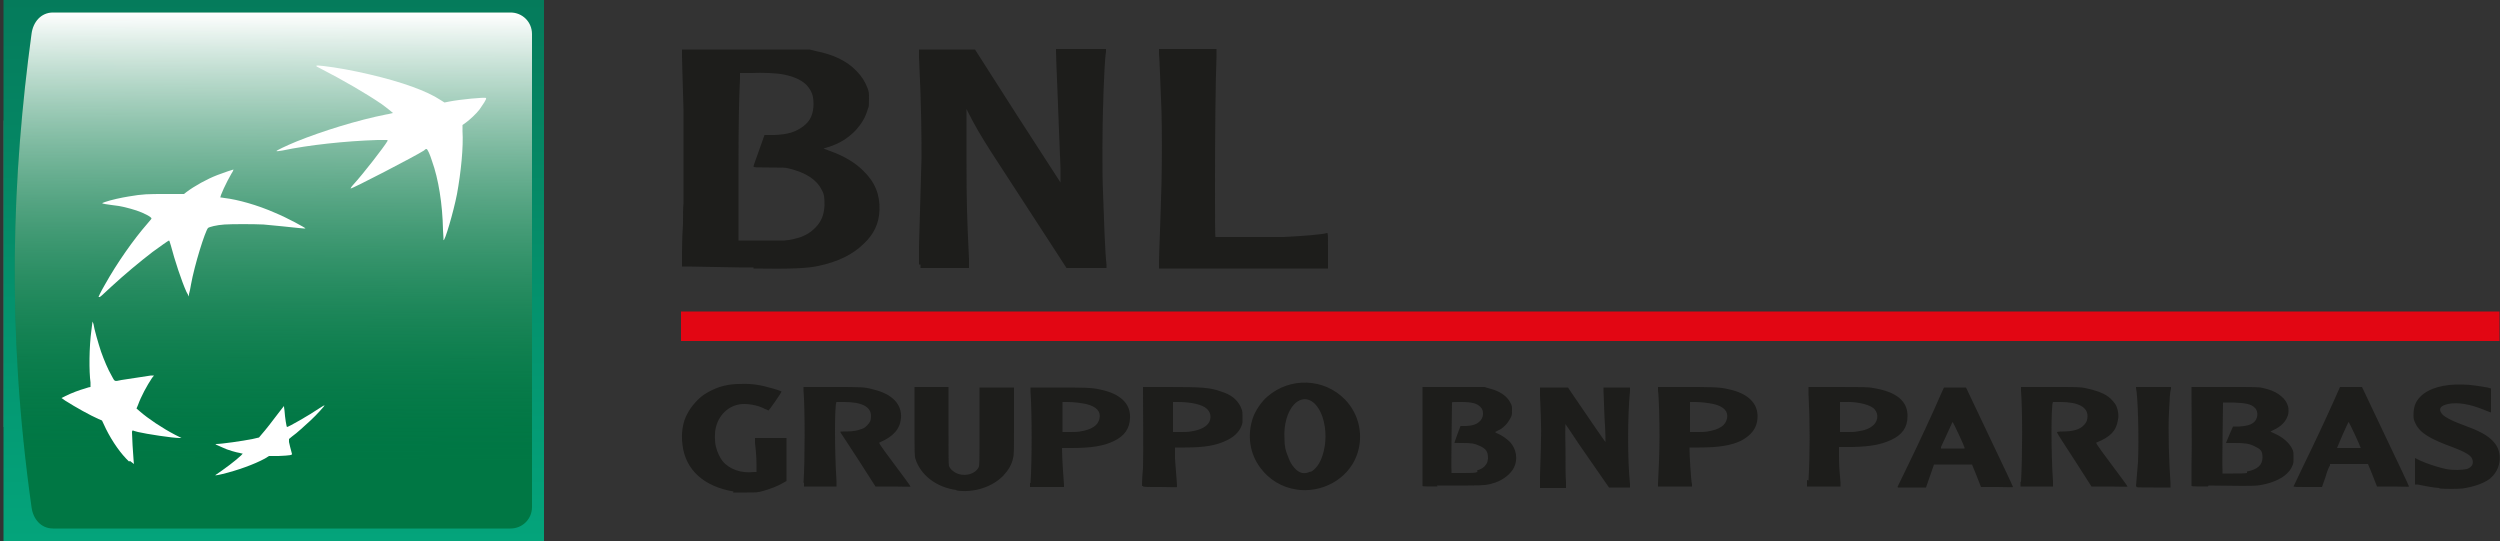 <?xml version="1.0" encoding="UTF-8"?>
<svg id="Livello_1" data-name="Livello 1" xmlns="http://www.w3.org/2000/svg" xmlns:xlink="http://www.w3.org/1999/xlink" xmlns:svg="http://www.w3.org/2000/svg" xmlns:sodipodi="http://sodipodi.sourceforge.net/DTD/sodipodi-0.dtd" xmlns:rdf="http://www.w3.org/1999/02/22-rdf-syntax-ns#" xmlns:osb="http://www.openswatchbook.org/uri/2009/osb" xmlns:inkscape="http://www.inkscape.org/namespaces/inkscape" xmlns:dc="http://purl.org/dc/elements/1.1/" xmlns:cc="http://creativecommons.org/ns#" version="1.1" viewBox="0 0 500 108.2">
  <rect x="0" y="0" width="500" height="108.2" fill="#333333" stroke="none"/>
  <defs>
    <style>
      .cls-1 {
        fill: url(#linear-gradient);
      }

      .cls-1, .cls-2, .cls-3, .cls-4, .cls-5, .cls-6 {
        stroke-width: 0px;
      }

      .cls-2 {
        fill: #1d1d1b;
      }

      .cls-3 {
        fill: #e20613;
      }

      .cls-4 {
        fill: url(#linear-gradient-2);
      }

      .cls-5 {
        fill: #fff;
      }

      .cls-6 {
        fill: #074;
      }

      .cls-7 {
        isolation: isolate;
        opacity: .2;
      }
    </style>
    <linearGradient id="linear-gradient" x1="1937.1" y1="1990.5" x2="2045.3" y2="1990.5" gradientTransform="translate(2045.1 -1937.1) rotate(90)" gradientUnits="userSpaceOnUse">
      <stop offset="0" stop-color="#057b5b"/>
      <stop offset="1" stop-color="#04a47b"/>
    </linearGradient>
    <linearGradient id="linear-gradient-2" x1="479.9" y1="1209.9" x2="569.5" y2="1210.3" gradientTransform="translate(1265 -477.4) rotate(90)" gradientUnits="userSpaceOnUse">
      <stop offset="0" stop-color="#fff"/>
      <stop offset="1" stop-color="#074" stop-opacity="0"/>
    </linearGradient>
  </defs>
  <g id="g5090">
    <path id="path4669-6" class="cls-3" d="M136.2,65.2v-2.9h363.7v5.9H136.2v-2.9h0Z" inkscape:connector-curvature="0" sodipodi:nodetypes="ccccccccc"/>
    <path id="path4669" class="cls-2" d="M146.7,98.3c-5.9-1-9.6-4.3-10.2-9.3-.3-2.2,0-4.6,1-6.3.7-1.4,2.2-3.1,3.5-3.9,1.9-1.2,3.9-1.9,6.4-2,2.1-.1,4.1,0,6.4.7.9.2,2.4.7,2.5.8s-2.5,3.8-2.6,3.8-.3-.2-.7-.3c-1-.6-2.8-1-4.2-1-2.6,0-4.9,1.8-5.6,4.6-.3,1-.3,2.9,0,4,.2.9.8,2.2,1.3,2.8,1.4,1.7,3.8,2.5,6.3,2.2h.5v-.9c0-.8,0-2.6-.3-4.9v-1c0,0,3.1,0,3.1,0h3.2v8.6l-.7.4c-1,.6-2.6,1.2-4,1.6-1.1.3-1.3.3-3.2.3-1.3,0-2.3,0-2.8,0h0ZM191.3,98c-4-.5-7.2-3-8.2-6.2-.2-.5-.2-1.3-.2-7.5v-6.9s3.4,0,3.4,0h3.4v7.7c0,6.3,0,7.7.1,8.1.2.6,1,1.3,1.9,1.6,1.6.5,3.4-.1,4-1.3.2-.4.2-.5.2-8.2v-7.8h6.9v6.7c0,6.3,0,6.8-.2,7.5-.3,1.3-.9,2.3-2,3.5-2.2,2.2-5.8,3.4-9.3,2.9h0ZM259.3,97.9c-2.9-.4-5.5-2-7.2-4.3-2.2-2.9-2.7-6.6-1.5-10.1.5-1.4,1.7-3.2,2.9-4.2,4.5-3.9,11.3-3.7,15.5.6,2.9,3,3.8,7.4,2.3,11.3-1.8,4.7-7,7.5-12.1,6.7ZM262.1,94.4c1-.5,1.9-1.7,2.4-3.3.8-2.4.8-5.3,0-7.7-1.2-3.5-3.7-4.6-5.7-2.5-1.3,1.4-2.1,4-1.9,6.9,0,1.5.2,2.3.7,3.5.4,1.1.7,1.6,1.3,2.3,1,1.1,2,1.3,3.2.7h0ZM487.9,97.6c-.9,0-3.5-.5-4.4-.7h-.5c0-.1,0-2.7,0-2.7v-2.6s1,.5,1,.5c1.3.6,3.7,1.4,5.2,1.7,1.5.3,3.3.2,4.2,0,1.1-.4,1.4-1.2,1-2.1-.3-.7-1.6-1.4-3.7-2.2-4.7-1.7-6.7-2.9-7.6-4.8-.3-.6-.4-.9-.4-1.6,0-1.6.3-2.7,1.4-3.8,1.7-1.7,4.7-2.5,8.4-2.4,1.5,0,3.9.4,5,.6l.7.2v2.4c0,1.3,0,2.4,0,2.4s-.6-.2-1.3-.5c-2.9-1.2-5.4-1.6-7.3-1.2-.8.2-1.3.4-1.5.8-.2.4,0,.9.5,1.4.4.4,1.7,1.1,3,1.6,2.9,1.1,3.4,1.3,4.2,1.7,1.9.9,3.1,2,3.7,3.2,1,2.2.3,4.8-1.6,6.3-1.2.9-3.3,1.6-5.4,1.9-1,.1-3.4.1-4.6,0h0ZM160.7,96.6c.3-4.5.3-14.9,0-18.5v-.7c0,0,5.8,0,5.8,0,6.1,0,6.4,0,8.2.5,3.8.9,5.7,3,5.5,5.7-.2,2.2-1.5,3.7-4.3,4.9-.2,0,0,.4,3,4.4,1.8,2.4,3.2,4.3,3.2,4.4s-1.6,0-3.5,0h-3.5l-3.4-5.3c-1.9-2.9-3.5-5.4-3.6-5.5v-.2c-.1,0,.5,0,.5,0,1.1,0,2.4,0,3.4-.4.7-.2.9-.3,1.4-.8.6-.6.8-1,.8-1.9,0-1.9-1.9-2.8-5.4-2.8-.8,0-1.5,0-1.5,0-.4.4-.4,9.8,0,15.8v1.1c0,0-3.2,0-3.2,0h-3.3v-.8h0ZM206.1,96.6c.3-4.1.3-14.1,0-18.3v-.8c0,0,5,0,5,0,5.4,0,7.3,0,8.9.4,4,.8,6.2,2.8,6,5.8-.1,2-1.1,3.5-3.2,4.5-2,1-4.6,1.4-8.4,1.4s-2,0-2,0c0,1.8.3,6.3.4,7.4v.4c0,0-3.4,0-3.4,0h-3.4v-.8ZM216,86.3c2.4-.4,3.6-1.2,3.9-2.6.3-1.4-.6-2.4-2.7-2.9-1-.2-2.4-.4-3.7-.4h-1v6h1.3c.7,0,1.7,0,2.2-.1h0ZM228.4,97.2c0,0,0-1.7.2-3.6.1-3.3,0-12,0-14.9,0-.7,0-1.2,0-1.3,0,0,2.3,0,5,0,6.8,0,8.4.1,10.6.9,2,.6,3.2,1.6,3.9,3,.3.7.4.9.4,1.7,0,.6,0,1.2,0,1.5-.3,1.5-1.4,2.7-3,3.5-2.2,1.1-4.6,1.5-8.5,1.5h-2v2.2c.1,1.2.2,2.9.3,3.9s.1,1.7.1,1.8-1.5,0-3.4,0c-3.2,0-3.4,0-3.4-.2h0ZM238.1,86.3c2.1-.3,3.3-1,3.8-2,.4-1,.2-1.9-.6-2.6-.9-.8-3.1-1.3-5.7-1.3h-1v6h1.4c.7,0,1.7,0,2.1-.1h0ZM287.5,97.3c-1.6,0-3,0-3-.1s0-1.3,0-2.9c0-2.8,0-15.2,0-16.3v-.6c0,0,6.2,0,6.2,0h6.2s1,.3,1,.3c2.1.5,3.6,1.6,4.2,2.9.3.5.3.7.3,1.5s0,1-.4,1.7c-.5.9-1.4,1.9-2.4,2.3-.3.2-.6.3-.6.3s.2.2.5.3c.8.3,1.9,1.1,2.5,1.7,1.3,1.4,1.6,3.5.8,5.1-.6,1.2-2,2.4-3.7,3-1.5.5-2.1.6-5.5.6-1.8,0-4.5,0-6.2,0h0ZM295.4,94.1c.9-.3,1.4-.6,1.8-1.2.3-.4.3-.6.4-1.2,0-1.3-.3-1.9-1.6-2.5-1.1-.5-1.6-.6-3.5-.6s-1.6,0-1.6-.1.3-.8.6-1.7l.6-1.6h1.2c1.3-.1,1.9-.3,2.5-.8.5-.4.8-1,.8-1.6s-.1-1-.5-1.4c-.7-.7-1.6-1-3.9-1-1.7,0-1.8,0-1.8.1,0,.2-.2,13.2-.1,13.7v.4c0,0,2.3,0,2.3,0,1.9,0,2.3,0,2.9-.2h0ZM308,95.2c.3-9.5.3-9.1,0-16.1v-1.6c0,0,2.8,0,2.8,0h2.8l.6.9c3.8,5.6,6.9,10.1,6.9,10,0,0,0-2.3-.2-4.9-.1-2.6-.2-5-.2-5.4v-.6h5.3v.7c-.5,4.9-.5,14,0,18.6v.7c0,0-2.1,0-2.1,0h-2.1l-3.4-4.9c-1.9-2.7-3.8-5.5-4.3-6.3s-1-1.4-1-1.5c0-.1-.1.8,0,5.1,0,2.9,0,5.8.1,6.5v1.2c0,0-2.6,0-2.6,0h-2.6v-2.2h0ZM331.6,96.7c.1-1.4.3-6.4.3-9.3s-.1-7.9-.3-9.3v-.7c0,0,5,0,5,0,5.4,0,7.3,0,8.9.4,4.1.8,6.2,2.9,6,5.8-.1,2-1.2,3.4-3.2,4.5-2,1-4.6,1.4-8.4,1.4s-2,0-2,0c0,1.8.3,6.6.5,7.4v.4c0,0-3.4,0-3.4,0h-3.4v-.7ZM341.5,86.3c2.4-.4,3.6-1.2,3.9-2.6.3-1.4-.6-2.4-2.7-2.9-1-.2-2.4-.4-3.7-.4h-1v6h1.3c.7,0,1.7,0,2.2-.1h0ZM361.7,96.1c.3-5.5.3-11.7,0-17.3v-1.4c0,0,5.9,0,5.9,0,4.8,0,6.2,0,7,.2,4.6.7,7,2.6,6.9,5.7,0,2.2-1.1,3.7-3.3,4.7-2,.9-3.9,1.3-7.7,1.4h-2.7c0,0,0,1.9,0,1.9,0,1.7.1,3.2.3,5.2v.8c0,0-3.3,0-3.3,0h-3.4v-1.3h0ZM371.4,86.3c1.5-.2,2.6-.6,3.3-1.3,1.1-1,1-2.7-.2-3.5-1-.7-3.4-1.2-5.5-1.1h-1s0,3,0,3v3s1.3,0,1.3,0c.8,0,1.7,0,2.1-.1h0ZM379.5,97.4s.6-1.3,1.4-2.9c2.6-5.3,5.8-12.2,7.3-15.7l.6-1.3h2.2s2.2,0,2.2,0l4.7,9.9c2.6,5.4,4.7,9.9,4.7,10s-1.4,0-3.2,0h-3.2s-.9-2.3-.9-2.3l-.9-2.2h-3.8s-3.8,0-3.8,0l-.8,2.3-.8,2.3h-2.8c-1.5,0-2.8,0-2.8,0h0ZM392.9,89.5c0-.2-2.3-5.2-2.4-5.1,0,0-.5,1.1-1.1,2.4-.6,1.3-1.1,2.4-1.2,2.6v.3c-.1,0,2.3,0,2.3,0,1.3,0,2.4,0,2.4,0h0ZM404.2,96.4c.3-5.3.3-14.4,0-18.3v-.7c0,0,5.8,0,5.8,0,5.4,0,6,0,7,.2,1.9.4,3.5.9,4.6,1.7.6.4,1.5,1.4,1.7,2,.3.7.5,1.8.3,2.6-.3,2.2-1.5,3.5-4.3,4.6-.2,0,0,.4,3,4.4,1.8,2.4,3.2,4.3,3.2,4.4s-1.6,0-3.6,0h-3.6s-3.4-5.3-3.4-5.3c-1.9-2.9-3.5-5.4-3.5-5.5,0-.1,0-.2,1.1-.2,2.1,0,3.5-.4,4.3-1.3.5-.5.7-1,.7-1.8,0-1.8-1.9-2.8-5.4-2.8-.8,0-1.5,0-1.5,0-.4.4-.4,10.4,0,15.9v1c0,0-3.2,0-3.2,0h-3.3v-1h0ZM427.2,97.2c0-.2.2-2.5.4-4.8.2-4.5,0-13.1-.4-14.8v-.2s3.5,0,3.5,0h3.5v.3c-.2.6-.3,2.3-.4,4.7-.2,3.6,0,10.1.3,14.2v.9c0,0-3.4,0-3.4,0-3.3,0-3.5,0-3.4-.2h0ZM441.6,97.3c-1.8,0-3.2,0-3.3-.1,0,0,0-2,0-4.4.1-4.1,0-8.9,0-13.5v-1.9c0,0,6.7,0,6.7,0,6.4,0,6.8,0,7.6.2,1.3.3,2.4.7,3.2,1.3.8.6,1.2,1,1.6,1.8.2.5.3.7.3,1.3s0,.9-.3,1.5c-.4,1-1.4,1.9-2.5,2.4-.4.2-.8.4-.8.4s.3.2.8.4c1.6.7,2.9,1.8,3.5,3,.3.6.3.7.3,1.8s0,1.2-.3,1.8c-.2.5-.5.9-1,1.4-1.2,1.2-3.5,2.1-5.9,2.4-.9.1-4.1.1-9.8,0h0ZM449.4,94.3c2.1-.4,3.1-1.3,3.1-2.8s-.5-1.7-1.7-2.3c-1-.5-1.9-.6-3.9-.6s-1.7,0-1.7,0,.3-.8.7-1.7l.7-1.6h1.3c1.4-.1,2.1-.3,2.7-.7,1-.7,1.2-2.3.3-3.1-.7-.7-1.8-.9-4.3-1h-2c0,0,0,.2,0,.2,0,.4-.2,12.5-.1,13.3v.7h2.1c1.4,0,2.3,0,2.8-.1h0ZM458.7,97.3c0,0,.9-1.9,2-4.2,2.3-4.7,4.4-9.2,6.1-13l1.2-2.7h2.2s2.2,0,2.2,0l4.7,9.9c2.6,5.4,4.7,9.9,4.7,10s-1.4,0-3.2,0h-3.2s-.9-2.3-.9-2.3l-.9-2.2h-3.8s-3.8,0-3.8,0v.3c-.2.2-.6,1.2-.9,2.3l-.7,2h-2.8c-2.2,0-2.8,0-2.8-.1h0ZM472.1,89.5c0-.2-2.3-5.2-2.4-5.1,0,0-.6,1.2-1.2,2.6l-1.1,2.6h2.4c1.3,0,2.4,0,2.4,0ZM150.7,53.5c-.6,0-4.1,0-7.7-.1s-6.6-.1-6.6-.1c0,0,0-1.4,0-3.1,0-1.7.1-4.2.2-5.5,0-1.3,0-3.2.1-4.1,0-2.3,0-15.9,0-18.7-.2-7.4-.3-9.3-.3-10.6v-1.4c0,0,12.7,0,12.7,0h12.8s1.2.3,1.2.3c3.6.7,6.3,2,8.2,4,1,1,1.7,2.1,2.2,3.4.3.8.3,1,.3,2.2s0,1.5-.2,1.9c-.5,1.8-1.3,3.1-2.6,4.5-1.5,1.5-3.1,2.5-5.3,3.2l-1,.3,1.3.5c2.8,1,5,2.3,6.6,3.9,2.4,2.3,3.4,4.8,3.3,7.9-.1,2.7-1.1,4.8-3.1,6.7-2.2,2.2-5.3,3.7-9.2,4.5-2.3.5-5.6.6-12.9.5h0ZM156.9,48.1c1.3-.1,2.3-.4,3.3-.7,1.2-.5,1.9-.9,2.8-1.8,1.2-1.2,1.8-2.5,1.9-4.5,0-1.4,0-2.2-.6-3.2-1-2-3.2-3.4-6.5-4.2-.7-.2-1.3-.2-4-.2-2.3,0-3.1,0-3.1-.2s.5-1.5,1.1-3.2l1.1-3.1h1.9c2.8-.1,4.3-.6,5.8-1.7,1.5-1.1,2.1-2.5,2.1-4.6,0-1.6-.4-2.6-1.4-3.7-1-1-2.5-1.7-4.6-2.1-1.5-.3-4.1-.4-6.5-.3h-2.2c0,0,0,1.1,0,1.1-.2,4-.3,8.7-.3,17.8s0,10.9,0,12.2v2.4h4.2c2.3,0,4.6,0,5.1,0h0ZM183.8,52.9c0-.4,0-2,0-3.7.1-4.2.4-13.6.5-17.5,0-3.9,0-10.1-.5-20.3v-1.5c0,0,5.6,0,5.6,0h5.6s8.5,13.3,8.5,13.3c4.7,7.3,8.6,13.3,8.6,13.3s0-1.3,0-2.9c-.3-6.5-.3-8.1-.6-15.3-.2-4.1-.3-7.8-.3-8v-.5h10v.6c-.2.9-.4,5.2-.5,8,0,1.4-.1,3-.1,3.4-.1,2.5-.2,12.7,0,16.6.2,5.6.4,12,.7,14.5v.7c0,0-4,0-4,0h-4l-2.2-3.4c-6-9.2-10.9-16.8-12.8-19.7-2-3.1-3.5-5.7-4.6-7.9l-.4-.8v9.9c0,9,.1,11.8.5,20.1v1.8c0,0-4.8,0-4.8,0h-4.9v-.7h0ZM231.8,52.3c0-1.3.3-8.1.5-15.7.1-4.9.1-10.4,0-14.2-.2-5-.4-10.8-.5-11.7v-.9c0,0,5.7,0,5.7,0h5.8v1.6c-.2,4.5-.3,16.4-.3,25.8,0,5.6,0,10.2.1,10.2,0,0,10.6,0,13.6,0,4-.2,7.8-.5,8.7-.8.2,0,.2.2.2,3.5v3.6h-33.8v-1.3h0Z" inkscape:connector-curvature="0" sodipodi:nodetypes="cccccccscccccccccccccccccccccscccccccccccscccccsscsccccccccccccccccccccccccccssscccccccccccccscccsssccccccccccccccccsccccccscccccscccscccscccccccccccccccscsccccscccsccscccccccsccscccccccsccscccccscscccccccccccccsccccsccccccscccccccscccsccscscccccccscccsccccccsccsccccccccccsccccscscscccssscccccccssccsccscccccscscccscccccccccccccccccccccccccsccccsccsccccccccsccccccscssccccccccccscccccccsssccccccccscccccsccccscccccccsccccsccccccsccccccccscsccccccccccccccccscccccsscccccccccsccccccscssccccccscccccsccsssccccc"/>
  </g>
  <g id="rect4686-4" class="cls-7">
    <rect class="cls-5" x=".7" y="24.1" width="108.1" height="61.3"/>
  </g>
  <path id="rect4686" class="cls-1" d="M108.7,108.2H.7V0h108.1v108.2Z" inkscape:connector-curvature="0"/>
  <g id="g5081">
    <path id="rect4686-6-8" class="cls-6" d="M6.3,101.4C1.2,65.1,2.5,34.8,6.3,6.8c.3-2.4,1.9-4.3,4.3-4.3h91.5c2.4,0,4.3,1.9,4.3,4.3v94.6c0,2.4-1.9,4.3-4.3,4.3H10.6c-2.4,0-4-1.9-4.3-4.3Z" inkscape:connector-curvature="0" sodipodi:nodetypes="sssssssss"/>
    <path id="rect4686-6-6-0" class="cls-4" d="M106.4,6.8v94.6c0,2.4-1.9,4.3-4.3,4.3H10.6c-2.4,0-4-1.9-4.3-4.3C1.2,65.1,2.5,34.8,6.3,6.8c.3-2.4,1.9-4.3,4.3-4.3h91.5c2.4,0,4.3,1.9,4.3,4.3h0Z" inkscape:connector-curvature="0" sodipodi:nodetypes="sssssssss"/>
  </g>
  <path id="path4846" class="cls-5" d="M43.1,95s.6-.4,1.3-.9c2-1.4,4.3-3.3,4.1-3.4,0,0-.3,0-.5-.1-.7-.1-2.5-.6-3.5-1.1-1.2-.5-1.6-.7-1.3-.7,1.1,0,5.3-.6,7.3-1l1.3-.3.5-.6c.8-.9,2.2-2.7,3.4-4.3.6-.8,1.1-1.4,1.1-1.4,0,0,0,.4.1.9.1,1.5.4,3.3.5,3.3.3,0,4.5-2.4,6.4-3.7.6-.4,1.1-.7,1.1-.6,0,.1-1.5,1.8-2.8,3-1.1,1-2.7,2.5-3.7,3.2l-.6.5v.6c.1.5.3,1.3.6,2.4,0,.2-.3.3-2.7.4h-1.9c0,0-.8.5-.8.5-2.2,1.2-5.6,2.4-8.5,3.1-1.2.3-1.6.3-1.4.2h0ZM25.8,92.3c-1.6-1.5-3.3-3.9-4.6-6.5l-.8-1.7-.7-.3c-1.6-.7-4.5-2.3-6.7-3.7l-.7-.5.8-.4c1.2-.6,2.8-1.2,3.9-1.5.5-.2,1-.3,1.1-.3,0,0,0-.3,0-.9-.3-2.2-.3-7,.2-10.6.1-.8.2-1.6.2-1.6s0,0,0,0,.1.3.2.5c.1.9,1,4,1.5,5.5.6,1.7,1.4,3.6,2.1,4.8.7,1.3.5,1.2,2,.9,1.2-.2,4.7-.7,5.9-.9h.6c0,0-.4.5-.4.5-1,1.5-2.2,3.7-2.8,5.4l-.3.7.7.6c1.6,1.4,4.4,3.3,7.1,4.7l1.2.6h-.4c-1.4,0-6.6-.8-8.3-1.2-.5-.1-1-.3-1-.3-.1,0-.2,0-.2.4,0,.7.2,4.3.3,5.3,0,.5.1.9.1,1,0,0-.4-.3-.8-.6h0ZM19.7,59.4c0,0,.3-.8,1.3-2.5,2.4-4.3,5.7-9,8.5-12.2.4-.5.8-.9.8-1,0-.3-1.5-1.1-3-1.6-1.6-.5-3-.9-5-1.1-2.1-.3-2.2-.3-1.3-.6,1.1-.4,3.4-.9,4.7-1.1,2.9-.5,3.8-.5,7.5-.5h3.6s.5-.4.5-.4c1.6-1.2,4.1-2.6,6.2-3.4,1.3-.5,3.1-1.1,3.2-1.1,0,0-.1.4-.4.8-1,1.7-2.4,4.7-2.2,4.8,0,0,.4,0,.8.1,2.6.3,6.6,1.4,10.2,3,2.2.9,6.1,3,6,3.1,0,0-.7,0-1.4-.1-1.7-.2-4.9-.5-7-.7-2-.1-6.3-.1-7.8,0-1.6.1-3.1.5-3.3.7-.6.7-2.7,7.4-3.4,11.3-.1.7-.3,1.6-.4,1.9v.5c0,0-.5-.9-.5-.9-1-2.2-2.4-6.5-3.1-9.2-.2-.6-.3-1.1-.4-1.1-.1,0-1.8,1.2-3.3,2.3-2.6,2-5.6,4.5-8.2,6.9-2,1.9-2.4,2.2-2.4,2.1ZM88.7,48.1c0,0,0-1-.1-2.1-.1-5.2-.9-10.2-2.2-13.8-.4-1.3-.9-2.4-1.1-2.4s-.3.1-.5.3c-1.7,1.1-14.6,7.8-14.7,7.6,0,0,.2-.4.5-.7,2.1-2.3,6.2-7.6,6.9-8.8v-.2c.1,0-2,0-2,0-6.4.2-13.8,1-19,2.1-.7.1-1.2.2-1.2.1,0-.1,1.8-1,4-1.9,5.2-2.1,12.3-4.3,17.9-5.4.7-.1,1.3-.3,1.4-.3,0,0-1.3-1.1-2.3-1.8-2.9-2-7.9-4.9-12.2-7.1-1.3-.6-1.1-.7.6-.5,2.6.3,5.9.9,9.3,1.7,6.4,1.5,11.4,3.3,14.1,5.1l.8.5,1-.2c2-.4,7.1-.9,7.3-.7s-.7,1.4-1.3,2.3c-.7.9-1.9,2-2.7,2.6l-.7.5v1.2c.2,3.2-.3,8.2-1.1,12.6-.7,3.6-2.5,9.7-2.7,9.2h0Z" inkscape:connector-curvature="0"/>
</svg>